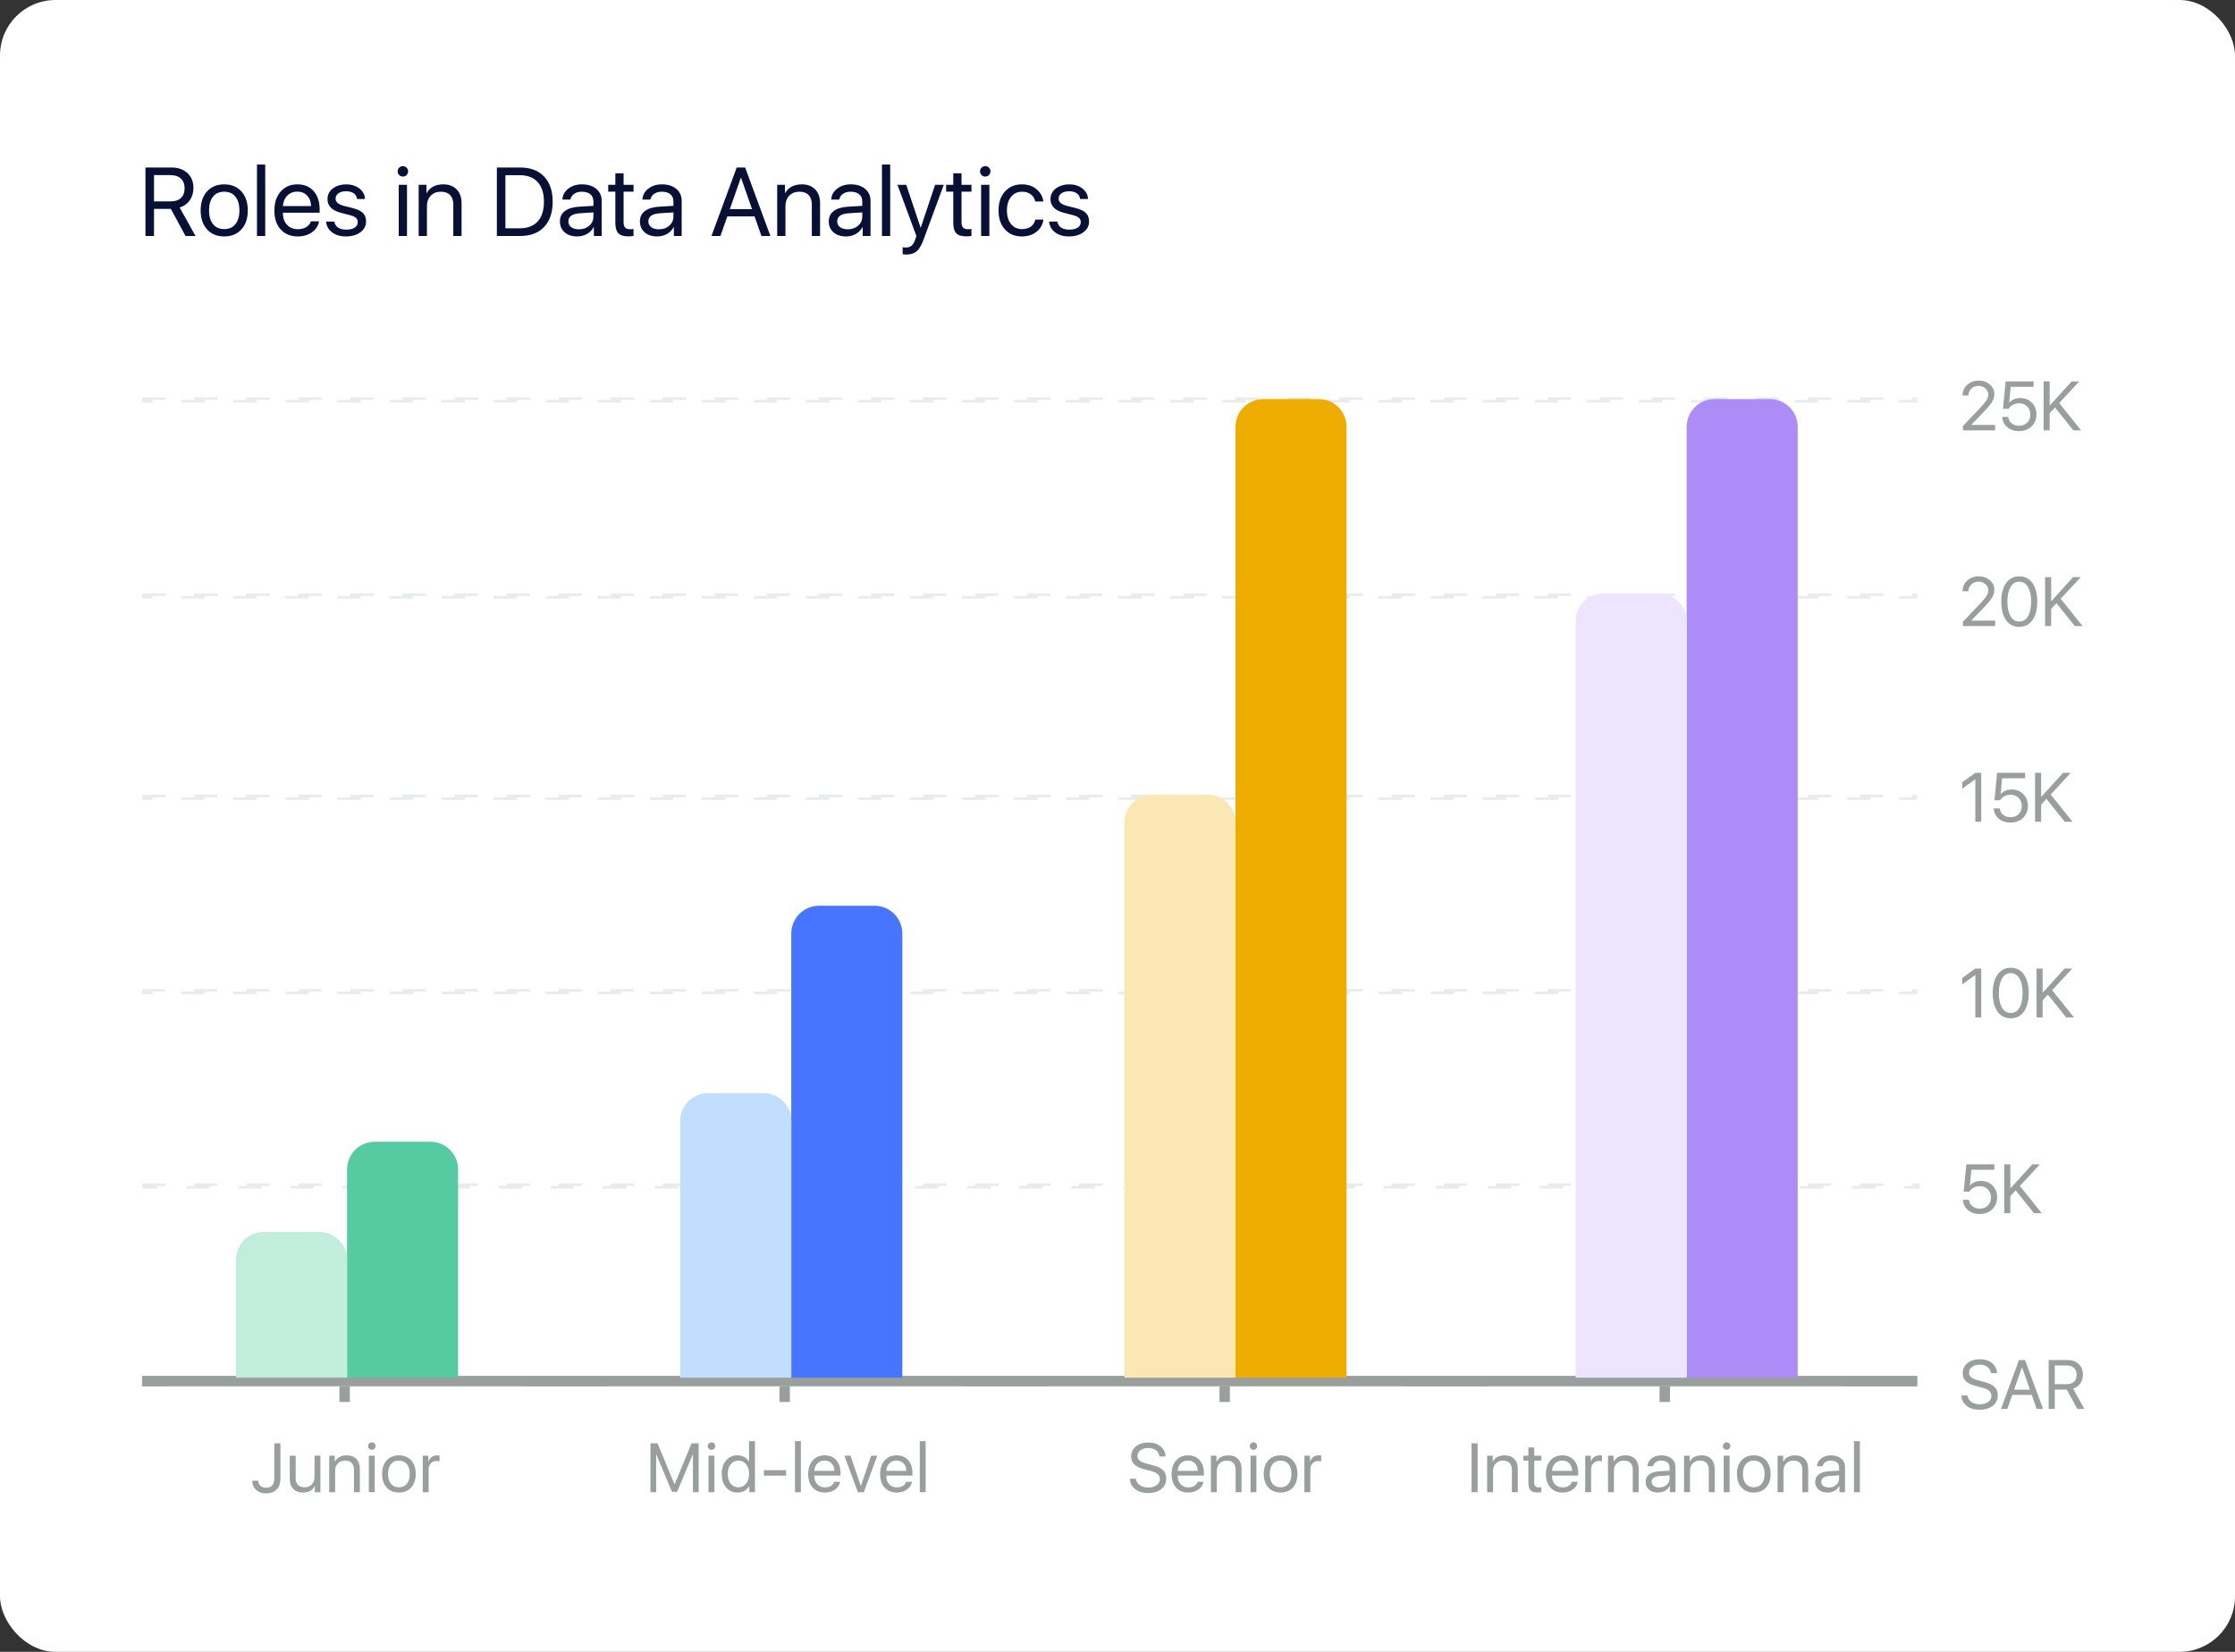 <?xml version="1.0" encoding="UTF-8"?> <svg xmlns="http://www.w3.org/2000/svg" width="322" height="238" viewBox="0 0 322 238" fill="none"><rect x="0" y="0" width="322" height="238" fill="#333333" stroke="none"/><rect width="322" height="238" rx="8" fill="white"></rect><path d="M22.188 25.23V29.01H24.614C25.248 29.01 25.735 28.846 26.077 28.518C26.424 28.189 26.597 27.722 26.597 27.116C26.597 26.524 26.417 26.061 26.057 25.729C25.697 25.396 25.198 25.23 24.56 25.23H22.188ZM22.188 30.097V34H20.957V24.136H24.724C25.676 24.136 26.437 24.405 27.007 24.942C27.581 25.476 27.868 26.186 27.868 27.075C27.868 27.763 27.693 28.358 27.342 28.859C26.991 29.361 26.506 29.709 25.886 29.905L28.169 34H26.727L24.614 30.097H22.188ZM34.779 33.05C34.164 33.729 33.339 34.068 32.305 34.068C31.27 34.068 30.445 33.729 29.83 33.05C29.215 32.371 28.907 31.459 28.907 30.315C28.907 29.172 29.215 28.26 29.83 27.581C30.445 26.902 31.27 26.562 32.305 26.562C33.339 26.562 34.164 26.902 34.779 27.581C35.395 28.26 35.702 29.172 35.702 30.315C35.702 31.459 35.395 32.371 34.779 33.05ZM32.305 33.009C32.993 33.009 33.528 32.772 33.911 32.298C34.298 31.819 34.492 31.159 34.492 30.315C34.492 29.468 34.298 28.807 33.911 28.333C33.528 27.859 32.993 27.622 32.305 27.622C31.616 27.622 31.079 27.861 30.691 28.34C30.309 28.814 30.117 29.472 30.117 30.315C30.117 31.159 30.311 31.819 30.698 32.298C31.086 32.772 31.621 33.009 32.305 33.009ZM37.022 34V23.705H38.211V34H37.022ZM42.832 27.608C42.253 27.608 41.773 27.8 41.39 28.183C41.011 28.565 40.802 29.069 40.761 29.693H44.815C44.801 29.069 44.612 28.565 44.247 28.183C43.887 27.8 43.415 27.608 42.832 27.608ZM44.787 31.895H45.963C45.863 32.528 45.525 33.05 44.951 33.46C44.377 33.866 43.696 34.068 42.907 34.068C41.873 34.068 41.05 33.733 40.44 33.063C39.833 32.394 39.53 31.487 39.53 30.343C39.53 29.199 39.833 28.283 40.44 27.595C41.046 26.907 41.85 26.562 42.852 26.562C43.837 26.562 44.616 26.888 45.19 27.54C45.765 28.187 46.052 29.067 46.052 30.179V30.644H40.761V30.712C40.761 31.414 40.959 31.974 41.355 32.394C41.752 32.813 42.278 33.023 42.935 33.023C43.395 33.023 43.791 32.922 44.124 32.722C44.461 32.517 44.682 32.241 44.787 31.895ZM47.18 28.689C47.18 28.069 47.433 27.561 47.938 27.164C48.449 26.768 49.105 26.569 49.907 26.569C50.655 26.569 51.281 26.77 51.787 27.171C52.297 27.567 52.564 28.069 52.587 28.675H51.445C51.409 28.328 51.249 28.055 50.967 27.855C50.684 27.654 50.317 27.554 49.866 27.554C49.41 27.554 49.044 27.652 48.766 27.848C48.488 28.044 48.349 28.303 48.349 28.627C48.349 29.119 48.763 29.468 49.593 29.673L50.714 29.953C51.457 30.14 51.978 30.381 52.279 30.678C52.585 30.969 52.737 31.384 52.737 31.922C52.737 32.551 52.464 33.066 51.917 33.467C51.375 33.868 50.677 34.068 49.825 34.068C49.032 34.068 48.374 33.872 47.85 33.48C47.325 33.084 47.034 32.567 46.975 31.929H48.171C48.23 32.302 48.408 32.59 48.704 32.79C49.005 32.986 49.406 33.084 49.907 33.084C50.408 33.084 50.805 32.988 51.097 32.797C51.393 32.601 51.541 32.337 51.541 32.004C51.541 31.744 51.454 31.539 51.281 31.389C51.108 31.234 50.812 31.102 50.393 30.992L49.101 30.657C47.82 30.325 47.18 29.668 47.18 28.689ZM57.447 34V26.631H58.637V34H57.447ZM58.042 25.441C57.837 25.441 57.659 25.369 57.509 25.223C57.363 25.072 57.29 24.895 57.29 24.689C57.29 24.48 57.363 24.302 57.509 24.156C57.659 24.01 57.837 23.938 58.042 23.938C58.252 23.938 58.429 24.01 58.575 24.156C58.721 24.302 58.794 24.48 58.794 24.689C58.794 24.895 58.721 25.072 58.575 25.223C58.429 25.369 58.252 25.441 58.042 25.441ZM60.318 34V26.631H61.44V27.827H61.467C61.936 26.984 62.738 26.562 63.873 26.562C64.684 26.562 65.325 26.806 65.794 27.294C66.263 27.777 66.498 28.438 66.498 29.276V34H65.309V29.481C65.309 28.88 65.154 28.42 64.844 28.101C64.538 27.782 64.096 27.622 63.518 27.622C62.911 27.622 62.424 27.814 62.055 28.196C61.69 28.579 61.508 29.087 61.508 29.721V34H60.318ZM71.584 24.136H74.968C76.431 24.136 77.572 24.571 78.393 25.441C79.213 26.307 79.623 27.515 79.623 29.064C79.623 30.619 79.213 31.831 78.393 32.701C77.577 33.567 76.435 34 74.968 34H71.584V24.136ZM72.814 25.243V32.893H74.886C76.002 32.893 76.861 32.565 77.463 31.908C78.064 31.247 78.365 30.304 78.365 29.078C78.365 27.843 78.064 26.895 77.463 26.234C76.866 25.574 76.007 25.243 74.886 25.243H72.814ZM83.41 33.036C84.012 33.036 84.508 32.863 84.9 32.517C85.297 32.166 85.495 31.726 85.495 31.197V30.602L83.567 30.726C82.446 30.794 81.886 31.188 81.886 31.908C81.886 32.25 82.022 32.523 82.296 32.728C82.574 32.934 82.945 33.036 83.41 33.036ZM83.157 34.068C82.41 34.068 81.808 33.87 81.353 33.474C80.897 33.077 80.669 32.553 80.669 31.901C80.669 31.268 80.906 30.771 81.38 30.411C81.854 30.047 82.537 29.837 83.431 29.782L85.495 29.659V29.044C85.495 28.588 85.349 28.237 85.058 27.991C84.766 27.745 84.349 27.622 83.807 27.622C83.378 27.622 83.016 27.725 82.72 27.93C82.428 28.135 82.246 28.41 82.173 28.757H81.031C81.049 28.137 81.325 27.617 81.858 27.198C82.392 26.774 83.046 26.562 83.82 26.562C84.691 26.562 85.386 26.779 85.905 27.212C86.425 27.64 86.685 28.217 86.685 28.941V34H85.557V32.722H85.529C85.32 33.132 85.001 33.46 84.572 33.706C84.144 33.948 83.672 34.068 83.157 34.068ZM88.653 24.97H89.843V26.631H91.278V27.615H89.843V32.038C89.843 32.375 89.916 32.624 90.061 32.783C90.212 32.943 90.444 33.023 90.759 33.023C90.964 33.023 91.135 33.011 91.272 32.988V33.993C91.098 34.034 90.843 34.055 90.506 34.055C89.841 34.055 89.364 33.904 89.077 33.603C88.795 33.298 88.653 32.792 88.653 32.086V27.615H87.628V26.631H88.653V24.97ZM94.936 33.036C95.537 33.036 96.034 32.863 96.426 32.517C96.822 32.166 97.02 31.726 97.02 31.197V30.602L95.093 30.726C93.972 30.794 93.411 31.188 93.411 31.908C93.411 32.25 93.548 32.523 93.821 32.728C94.099 32.934 94.471 33.036 94.936 33.036ZM94.683 34.068C93.935 34.068 93.334 33.87 92.878 33.474C92.422 33.077 92.194 32.553 92.194 31.901C92.194 31.268 92.431 30.771 92.905 30.411C93.379 30.047 94.063 29.837 94.956 29.782L97.02 29.659V29.044C97.02 28.588 96.875 28.237 96.583 27.991C96.291 27.745 95.874 27.622 95.332 27.622C94.904 27.622 94.541 27.725 94.245 27.93C93.954 28.135 93.771 28.41 93.698 28.757H92.557C92.575 28.137 92.851 27.617 93.384 27.198C93.917 26.774 94.571 26.562 95.346 26.562C96.216 26.562 96.911 26.779 97.431 27.212C97.95 27.64 98.21 28.217 98.21 28.941V34H97.082V32.722H97.055C96.845 33.132 96.526 33.46 96.098 33.706C95.669 33.948 95.198 34.068 94.683 34.068ZM109.701 34L108.71 31.177H104.786L103.795 34H102.503L106.14 24.136H107.356L110.993 34H109.701ZM106.728 25.633L105.148 30.131H108.348L106.769 25.633H106.728ZM111.971 34V26.631H113.092V27.827H113.119C113.589 26.984 114.391 26.562 115.525 26.562C116.337 26.562 116.977 26.806 117.446 27.294C117.916 27.777 118.15 28.438 118.15 29.276V34H116.961V29.481C116.961 28.88 116.806 28.42 116.496 28.101C116.191 27.782 115.749 27.622 115.17 27.622C114.564 27.622 114.076 27.814 113.707 28.196C113.342 28.579 113.16 29.087 113.16 29.721V34H111.971ZM122.143 33.036C122.744 33.036 123.241 32.863 123.633 32.517C124.029 32.166 124.228 31.726 124.228 31.197V30.602L122.3 30.726C121.179 30.794 120.618 31.188 120.618 31.908C120.618 32.25 120.755 32.523 121.028 32.728C121.306 32.934 121.678 33.036 122.143 33.036ZM121.89 34.068C121.142 34.068 120.541 33.87 120.085 33.474C119.629 33.077 119.401 32.553 119.401 31.901C119.401 31.268 119.638 30.771 120.112 30.411C120.586 30.047 121.27 29.837 122.163 29.782L124.228 29.659V29.044C124.228 28.588 124.082 28.237 123.79 27.991C123.498 27.745 123.081 27.622 122.539 27.622C122.111 27.622 121.748 27.725 121.452 27.93C121.16 28.135 120.978 28.41 120.905 28.757H119.764C119.782 28.137 120.058 27.617 120.591 27.198C121.124 26.774 121.778 26.562 122.553 26.562C123.423 26.562 124.118 26.779 124.638 27.212C125.157 27.64 125.417 28.217 125.417 28.941V34H124.289V32.722H124.262C124.052 33.132 123.733 33.46 123.305 33.706C122.876 33.948 122.405 34.068 121.89 34.068ZM127.064 34V23.705H128.254V34H127.064ZM130.564 36.673C130.387 36.673 130.214 36.657 130.045 36.625V35.62C130.182 35.648 130.343 35.661 130.53 35.661C130.872 35.661 131.146 35.568 131.351 35.381C131.556 35.199 131.733 34.886 131.884 34.444L132.027 34.007L129.3 26.631H130.564L132.629 32.79H132.656L134.721 26.631H135.972L133.087 34.451C132.772 35.303 132.435 35.887 132.075 36.201C131.72 36.516 131.216 36.673 130.564 36.673ZM137.339 24.97H138.528V26.631H139.964V27.615H138.528V32.038C138.528 32.375 138.601 32.624 138.747 32.783C138.897 32.943 139.13 33.023 139.444 33.023C139.649 33.023 139.82 33.011 139.957 32.988V33.993C139.784 34.034 139.529 34.055 139.191 34.055C138.526 34.055 138.05 33.904 137.763 33.603C137.48 33.298 137.339 32.792 137.339 32.086V27.615H136.313V26.631H137.339V24.97ZM141.352 34V26.631H142.541V34H141.352ZM141.946 25.441C141.741 25.441 141.563 25.369 141.413 25.223C141.267 25.072 141.194 24.895 141.194 24.689C141.194 24.48 141.267 24.302 141.413 24.156C141.563 24.01 141.741 23.938 141.946 23.938C142.156 23.938 142.334 24.01 142.479 24.156C142.625 24.302 142.698 24.48 142.698 24.689C142.698 24.895 142.625 25.072 142.479 25.223C142.334 25.369 142.156 25.441 141.946 25.441ZM150.313 29.03H149.145C149.067 28.616 148.862 28.278 148.529 28.019C148.197 27.754 147.764 27.622 147.23 27.622C146.583 27.622 146.062 27.868 145.665 28.36C145.269 28.852 145.07 29.504 145.07 30.315C145.07 31.145 145.269 31.801 145.665 32.284C146.066 32.767 146.592 33.009 147.244 33.009C147.759 33.009 148.181 32.893 148.509 32.66C148.841 32.423 149.058 32.084 149.158 31.642H150.327C150.227 32.366 149.894 32.952 149.329 33.398C148.769 33.845 148.071 34.068 147.237 34.068C146.216 34.068 145.398 33.731 144.783 33.057C144.168 32.378 143.86 31.464 143.86 30.315C143.86 29.185 144.168 28.278 144.783 27.595C145.398 26.907 146.212 26.562 147.224 26.562C148.094 26.562 148.807 26.804 149.363 27.287C149.919 27.766 150.236 28.347 150.313 29.03ZM151.346 28.689C151.346 28.069 151.599 27.561 152.104 27.164C152.615 26.768 153.271 26.569 154.073 26.569C154.821 26.569 155.447 26.77 155.953 27.171C156.464 27.567 156.73 28.069 156.753 28.675H155.611C155.575 28.328 155.415 28.055 155.133 27.855C154.85 27.654 154.483 27.554 154.032 27.554C153.576 27.554 153.21 27.652 152.932 27.848C152.654 28.044 152.515 28.303 152.515 28.627C152.515 29.119 152.929 29.468 153.759 29.673L154.88 29.953C155.623 30.14 156.145 30.381 156.445 30.678C156.751 30.969 156.903 31.384 156.903 31.922C156.903 32.551 156.63 33.066 156.083 33.467C155.541 33.868 154.843 34.068 153.991 34.068C153.198 34.068 152.54 33.872 152.016 33.48C151.492 33.084 151.2 32.567 151.141 31.929H152.337C152.396 32.302 152.574 32.59 152.87 32.79C153.171 32.986 153.572 33.084 154.073 33.084C154.575 33.084 154.971 32.988 155.263 32.797C155.559 32.601 155.707 32.337 155.707 32.004C155.707 31.744 155.62 31.539 155.447 31.389C155.274 31.234 154.978 31.102 154.559 30.992L153.267 30.657C151.986 30.325 151.346 29.668 151.346 28.689Z" fill="#091036"></path><g clip-path="url(#clip0_236_727)"><rect x="20.661" y="57.438" width="255.375" height="0.375" stroke="#E7EDEB" stroke-width="0.375" stroke-linecap="square" stroke-linejoin="round" stroke-dasharray="3 4.5"></rect><rect x="20.661" y="142.688" width="255.375" height="0.375" stroke="#E7EDEB" stroke-width="0.375" stroke-linecap="square" stroke-linejoin="round" stroke-dasharray="3 4.5"></rect><rect x="20.661" y="114.688" width="255.375" height="0.375" stroke="#E7EDEB" stroke-width="0.375" stroke-linecap="square" stroke-linejoin="round" stroke-dasharray="3 4.5"></rect><rect x="20.661" y="85.688" width="255.375" height="0.375" stroke="#E7EDEB" stroke-width="0.375" stroke-linecap="square" stroke-linejoin="round" stroke-dasharray="3 4.5"></rect><rect x="20.473" y="198.25" width="255.75" height="1.5" fill="#999F9D"></rect><rect x="20.848" y="198.625" width="255" height="0.75" stroke="#999F9D" stroke-opacity="0.6" stroke-width="0.75"></rect><rect x="20.661" y="170.688" width="255.742" height="0.375" stroke="#E7EDEB" stroke-width="0.375" stroke-linecap="square" stroke-linejoin="round" stroke-dasharray="3 4.5"></rect><path d="M282.75 56.985C282.75 56.37 282.972 55.859 283.415 55.452C283.857 55.042 284.411 54.837 285.075 54.837C285.703 54.837 286.235 55.024 286.671 55.398C287.108 55.773 287.326 56.23 287.326 56.77C287.326 57.161 287.218 57.537 287.003 57.898C286.789 58.26 286.385 58.746 285.792 59.358L284.01 61.199V61.219H287.443V62H282.794V61.395L285.275 58.782C285.747 58.284 286.059 57.907 286.212 57.649C286.369 57.392 286.447 57.117 286.447 56.824C286.447 56.486 286.31 56.198 286.037 55.96C285.766 55.722 285.438 55.603 285.05 55.603C284.637 55.603 284.292 55.735 284.015 55.999C283.738 56.263 283.6 56.592 283.6 56.985V56.99H282.75V56.985ZM290.88 62.117C290.207 62.117 289.643 61.927 289.191 61.546C288.742 61.165 288.499 60.675 288.463 60.076H289.328C289.367 60.45 289.531 60.757 289.821 60.994C290.111 61.228 290.467 61.346 290.89 61.346C291.369 61.346 291.758 61.196 292.057 60.897C292.36 60.597 292.511 60.21 292.511 59.734C292.511 59.259 292.36 58.87 292.057 58.567C291.758 58.261 291.374 58.108 290.905 58.108C290.576 58.108 290.278 58.178 290.011 58.318C289.744 58.458 289.539 58.652 289.396 58.899H288.571L288.957 54.954H292.99V55.735H289.679L289.464 58.03H289.484C289.643 57.819 289.861 57.653 290.138 57.532C290.418 57.412 290.726 57.352 291.061 57.352C291.738 57.352 292.295 57.575 292.731 58.02C293.17 58.463 293.39 59.026 293.39 59.71C293.39 60.416 293.156 60.994 292.687 61.443C292.218 61.893 291.616 62.117 290.88 62.117ZM295.299 62H294.42V54.954H295.299V58.392H295.348L298.458 54.954H299.567L296.671 58.074L299.826 62H298.703L296.061 58.699L295.299 59.539V62Z" fill="#999F9D"></path><path d="M282.75 85.186C282.75 84.57 282.972 84.059 283.415 83.652C283.857 83.242 284.411 83.037 285.075 83.037C285.703 83.037 286.235 83.224 286.671 83.599C287.108 83.973 287.326 84.43 287.326 84.971C287.326 85.361 287.218 85.737 287.003 86.099C286.789 86.46 286.385 86.947 285.792 87.559L284.01 89.399V89.419H287.443V90.2H282.794V89.595L285.275 86.982C285.747 86.484 286.059 86.107 286.212 85.85C286.369 85.592 286.447 85.317 286.447 85.024C286.447 84.686 286.31 84.398 286.037 84.16C285.766 83.922 285.438 83.804 285.05 83.804C284.637 83.804 284.292 83.936 284.015 84.199C283.738 84.463 283.6 84.792 283.6 85.186V85.19H282.75V85.186ZM290.924 90.317C290.107 90.317 289.469 89.992 289.01 89.341C288.555 88.686 288.327 87.798 288.327 86.675C288.327 85.561 288.556 84.678 289.015 84.023C289.477 83.366 290.114 83.037 290.924 83.037C291.735 83.037 292.368 83.364 292.824 84.019C293.283 84.67 293.512 85.553 293.512 86.67C293.512 87.793 293.284 88.682 292.829 89.336C292.373 89.99 291.738 90.317 290.924 90.317ZM289.66 88.779C289.959 89.294 290.381 89.551 290.924 89.551C291.468 89.551 291.888 89.295 292.184 88.784C292.48 88.27 292.628 87.567 292.628 86.675C292.628 85.796 292.479 85.099 292.179 84.585C291.88 84.067 291.461 83.809 290.924 83.809C290.387 83.809 289.967 84.067 289.665 84.585C289.362 85.103 289.21 85.797 289.21 86.67C289.21 87.562 289.36 88.265 289.66 88.779ZM295.514 90.2H294.635V83.154H295.514V86.592H295.563L298.673 83.154H299.782L296.886 86.274L300.041 90.2H298.917L296.276 86.899L295.514 87.739V90.2Z" fill="#999F9D"></path><path d="M284.591 118.4V112.287H284.572L282.707 113.63V112.702L284.582 111.354H285.441V118.4H284.591ZM289.65 118.518C288.976 118.518 288.413 118.327 287.96 117.946C287.511 117.565 287.269 117.076 287.233 116.477H288.097C288.136 116.851 288.301 117.157 288.59 117.395C288.88 117.629 289.236 117.746 289.66 117.746C290.138 117.746 290.527 117.596 290.827 117.297C291.129 116.997 291.281 116.61 291.281 116.135C291.281 115.66 291.129 115.271 290.827 114.968C290.527 114.662 290.143 114.509 289.674 114.509C289.346 114.509 289.048 114.579 288.781 114.719C288.514 114.859 288.309 115.052 288.166 115.3H287.34L287.726 111.354H291.759V112.136H288.449L288.234 114.431H288.253C288.413 114.219 288.631 114.053 288.908 113.933C289.188 113.812 289.495 113.752 289.831 113.752C290.508 113.752 291.064 113.975 291.5 114.421C291.94 114.864 292.16 115.427 292.16 116.11C292.16 116.817 291.925 117.395 291.457 117.844C290.988 118.293 290.386 118.518 289.65 118.518ZM294.069 118.4H293.19V111.354H294.069V114.792H294.118L297.228 111.354H298.336L295.441 114.475L298.595 118.4H297.472L294.831 115.1L294.069 115.939V118.4Z" fill="#999F9D"></path><path d="M284.591 146.6V140.486H284.572L282.707 141.829V140.901L284.582 139.554H285.441V146.6H284.591ZM289.694 146.717C288.877 146.717 288.239 146.391 287.78 145.74C287.324 145.086 287.096 144.197 287.096 143.074C287.096 141.961 287.326 141.077 287.785 140.423C288.247 139.765 288.883 139.437 289.694 139.437C290.504 139.437 291.138 139.764 291.593 140.418C292.052 141.069 292.282 141.953 292.282 143.069C292.282 144.192 292.054 145.081 291.598 145.735C291.142 146.39 290.508 146.717 289.694 146.717ZM288.429 145.179C288.729 145.693 289.15 145.95 289.694 145.95C290.237 145.95 290.657 145.695 290.954 145.184C291.25 144.669 291.398 143.966 291.398 143.074C291.398 142.195 291.248 141.499 290.949 140.984C290.649 140.467 290.231 140.208 289.694 140.208C289.157 140.208 288.737 140.467 288.434 140.984C288.131 141.502 287.98 142.197 287.98 143.069C287.98 143.961 288.13 144.664 288.429 145.179ZM294.284 146.6H293.405V139.554H294.284V142.991H294.333L297.443 139.554H298.551L295.656 142.674L298.81 146.6H297.687L295.045 143.299L294.284 144.139V146.6Z" fill="#999F9D"></path><path d="M285.216 174.917C284.542 174.917 283.979 174.727 283.527 174.346C283.078 173.965 282.835 173.475 282.799 172.876H283.664C283.703 173.25 283.867 173.556 284.157 173.794C284.446 174.028 284.803 174.146 285.226 174.146C285.705 174.146 286.094 173.996 286.393 173.696C286.696 173.397 286.847 173.009 286.847 172.534C286.847 172.059 286.696 171.67 286.393 171.367C286.094 171.061 285.709 170.908 285.241 170.908C284.912 170.908 284.614 170.978 284.347 171.118C284.08 171.258 283.875 171.452 283.732 171.699H282.907L283.292 167.754H287.326V168.535H284.015L283.8 170.83H283.82C283.979 170.618 284.197 170.452 284.474 170.332C284.754 170.212 285.062 170.151 285.397 170.151C286.074 170.151 286.631 170.374 287.067 170.82C287.506 171.263 287.726 171.826 287.726 172.51C287.726 173.216 287.492 173.794 287.023 174.243C286.554 174.692 285.952 174.917 285.216 174.917ZM289.635 174.8H288.756V167.754H289.635V171.191H289.684L292.794 167.754H293.903L291.007 170.874L294.162 174.8H293.039L290.397 171.499L289.635 172.339V174.8Z" fill="#999F9D"></path><path d="M282.57 201.062H283.454C283.496 201.442 283.681 201.748 284.01 201.979C284.342 202.211 284.761 202.326 285.265 202.326C285.74 202.326 286.133 202.214 286.442 201.989C286.754 201.761 286.911 201.475 286.911 201.13C286.911 200.834 286.802 200.59 286.583 200.397C286.369 200.205 286.024 200.048 285.548 199.924L284.645 199.689C283.994 199.523 283.519 199.292 283.219 198.996C282.92 198.697 282.77 198.308 282.77 197.829C282.77 197.243 283.001 196.765 283.463 196.394C283.929 196.022 284.528 195.837 285.26 195.837C285.96 195.837 286.54 196.026 286.999 196.403C287.458 196.778 287.697 197.259 287.716 197.849H286.837C286.798 197.471 286.636 197.173 286.349 196.955C286.063 196.737 285.69 196.628 285.231 196.628C284.775 196.628 284.403 196.735 284.113 196.95C283.826 197.165 283.683 197.445 283.683 197.79C283.683 198.057 283.787 198.277 283.996 198.449C284.207 198.618 284.552 198.765 285.031 198.889L285.768 199.084C286.497 199.266 287.021 199.509 287.34 199.812C287.659 200.114 287.819 200.518 287.819 201.022C287.819 201.667 287.581 202.178 287.106 202.556C286.634 202.93 285.993 203.117 285.182 203.117C284.433 203.117 283.821 202.93 283.346 202.556C282.871 202.181 282.612 201.683 282.57 201.062ZM293.424 203L292.716 200.983H289.914L289.206 203H288.283L290.88 195.954H291.75L294.347 203H293.424ZM291.3 197.023L290.172 200.236H292.458L291.33 197.023H291.3ZM296.032 196.735V199.436H297.765C298.218 199.436 298.566 199.318 298.81 199.084C299.057 198.85 299.181 198.516 299.181 198.083C299.181 197.66 299.053 197.329 298.795 197.092C298.538 196.854 298.182 196.735 297.726 196.735H296.032ZM296.032 200.212V203H295.153V195.954H297.843C298.524 195.954 299.067 196.146 299.474 196.53C299.884 196.911 300.089 197.419 300.089 198.054C300.089 198.545 299.964 198.97 299.713 199.328C299.463 199.686 299.116 199.935 298.673 200.075L300.304 203H299.274L297.765 200.212H296.032Z" fill="#999F9D"></path><g clip-path="url(#clip1_236_727)"><rect width="51.397" height="2.25" transform="translate(23.956 199.75)" fill="white"></rect><rect x="48.904" y="199.75" width="1.5" height="2.25" fill="#999F9D"></rect></g><g clip-path="url(#clip2_236_727)"><rect width="51.397" height="2.25" transform="translate(87.353 199.75)" fill="white"></rect><rect x="112.301" y="199.75" width="1.5" height="2.25" fill="#999F9D"></rect></g><g clip-path="url(#clip3_236_727)"><rect width="51.397" height="2.25" transform="translate(150.749 199.75)" fill="white"></rect><rect x="175.697" y="199.75" width="1.5" height="2.25" fill="#999F9D"></rect></g><g clip-path="url(#clip4_236_727)"><rect width="51.397" height="2.25" transform="translate(214.146 199.75)" fill="white"></rect><rect x="239.094" y="199.75" width="1.5" height="2.25" fill="#999F9D"></rect></g><path d="M36.337 213.345H37.211C37.221 213.644 37.329 213.888 37.534 214.077C37.742 214.263 38.006 214.355 38.325 214.355C38.712 214.355 39.008 214.243 39.213 214.019C39.419 213.791 39.521 213.462 39.521 213.032V207.954H40.4V213.037C40.4 213.704 40.218 214.227 39.853 214.604C39.488 214.979 38.981 215.166 38.33 215.166C37.744 215.166 37.265 214.997 36.894 214.658C36.523 214.316 36.337 213.879 36.337 213.345ZM46.162 209.736V215H45.361V214.131H45.342C45.01 214.743 44.435 215.049 43.618 215.049C43.042 215.049 42.586 214.876 42.251 214.531C41.915 214.183 41.748 213.709 41.748 213.11V209.736H42.597V212.964C42.597 213.394 42.706 213.722 42.925 213.95C43.146 214.178 43.463 214.292 43.877 214.292C44.31 214.292 44.656 214.155 44.917 213.882C45.18 213.608 45.312 213.245 45.312 212.793V209.736H46.162ZM47.431 215V209.736H48.232V210.591H48.252C48.587 209.989 49.16 209.688 49.971 209.688C50.55 209.688 51.007 209.862 51.343 210.21C51.678 210.555 51.846 211.027 51.846 211.626V215H50.996V211.772C50.996 211.343 50.885 211.014 50.664 210.786C50.446 210.558 50.13 210.444 49.717 210.444C49.284 210.444 48.935 210.581 48.672 210.854C48.411 211.128 48.281 211.491 48.281 211.943V215H47.431ZM53.14 215V209.736H53.989V215H53.14ZM53.565 208.887C53.418 208.887 53.291 208.835 53.184 208.73C53.08 208.623 53.027 208.496 53.027 208.35C53.027 208.2 53.08 208.073 53.184 207.969C53.291 207.865 53.418 207.812 53.565 207.812C53.714 207.812 53.841 207.865 53.945 207.969C54.05 208.073 54.102 208.2 54.102 208.35C54.102 208.496 54.05 208.623 53.945 208.73C53.841 208.835 53.714 208.887 53.565 208.887ZM59.239 214.321C58.799 214.806 58.21 215.049 57.471 215.049C56.732 215.049 56.143 214.806 55.703 214.321C55.264 213.836 55.044 213.185 55.044 212.368C55.044 211.551 55.264 210.9 55.703 210.415C56.143 209.93 56.732 209.688 57.471 209.688C58.21 209.688 58.799 209.93 59.239 210.415C59.678 210.9 59.898 211.551 59.898 212.368C59.898 213.185 59.678 213.836 59.239 214.321ZM57.471 214.292C57.962 214.292 58.345 214.123 58.618 213.784C58.895 213.442 59.033 212.97 59.033 212.368C59.033 211.763 58.895 211.291 58.618 210.952C58.345 210.614 57.962 210.444 57.471 210.444C56.98 210.444 56.595 210.615 56.319 210.957C56.045 211.296 55.908 211.766 55.908 212.368C55.908 212.97 56.047 213.442 56.324 213.784C56.6 214.123 56.983 214.292 57.471 214.292ZM60.904 215V209.736H61.705V210.591H61.724C61.802 210.314 61.957 210.094 62.188 209.932C62.419 209.769 62.689 209.688 62.998 209.688C63.132 209.688 63.241 209.699 63.326 209.722V210.562C63.234 210.522 63.088 210.503 62.886 210.503C62.544 210.503 62.269 210.617 62.061 210.845C61.856 211.073 61.753 211.372 61.753 211.743V215H60.904Z" fill="#999F9D"></path><path d="M100.656 207.954V215H99.835V209.57H99.801L97.555 214.951H96.813L94.567 209.57H94.533V215H93.712V207.954H94.733L97.165 213.833H97.204L99.635 207.954H100.656ZM102.077 215V209.736H102.926V215H102.077ZM102.502 208.887C102.355 208.887 102.228 208.835 102.121 208.73C102.017 208.623 101.965 208.496 101.965 208.35C101.965 208.2 102.017 208.073 102.121 207.969C102.228 207.865 102.355 207.812 102.502 207.812C102.651 207.812 102.778 207.865 102.883 207.969C102.987 208.073 103.039 208.2 103.039 208.35C103.039 208.496 102.987 208.623 102.883 208.73C102.778 208.835 102.651 208.887 102.502 208.887ZM106.237 215.049C105.573 215.049 105.031 214.803 104.611 214.312C104.191 213.817 103.981 213.169 103.981 212.368C103.981 211.571 104.19 210.924 104.606 210.43C105.023 209.935 105.56 209.688 106.218 209.688C106.592 209.688 106.924 209.766 107.214 209.922C107.507 210.078 107.735 210.301 107.897 210.591H107.917V207.646H108.767V215H107.956V214.111H107.941C107.769 214.414 107.536 214.647 107.243 214.81C106.953 214.969 106.618 215.049 106.237 215.049ZM106.389 210.444C105.926 210.444 105.554 210.62 105.27 210.972C104.99 211.323 104.85 211.789 104.85 212.368C104.85 212.951 104.99 213.418 105.27 213.77C105.554 214.118 105.926 214.292 106.389 214.292C106.844 214.292 107.214 214.115 107.497 213.76C107.78 213.405 107.922 212.941 107.922 212.368C107.922 211.795 107.78 211.331 107.497 210.977C107.214 210.622 106.844 210.444 106.389 210.444ZM113.254 212.617H110.051V211.826H113.254V212.617ZM114.533 215V207.646H115.383V215H114.533ZM118.796 210.435C118.383 210.435 118.04 210.571 117.766 210.845C117.496 211.118 117.346 211.478 117.317 211.924H120.212C120.203 211.478 120.068 211.118 119.807 210.845C119.55 210.571 119.213 210.435 118.796 210.435ZM120.193 213.496H121.033C120.961 213.949 120.72 214.321 120.31 214.614C119.9 214.904 119.413 215.049 118.85 215.049C118.111 215.049 117.524 214.81 117.087 214.331C116.654 213.853 116.438 213.205 116.438 212.388C116.438 211.571 116.654 210.916 117.087 210.425C117.52 209.933 118.095 209.688 118.811 209.688C119.514 209.688 120.071 209.92 120.481 210.386C120.891 210.848 121.096 211.476 121.096 212.271V212.603H117.317V212.651C117.317 213.153 117.458 213.553 117.742 213.853C118.025 214.152 118.401 214.302 118.87 214.302C119.198 214.302 119.482 214.23 119.719 214.087C119.96 213.94 120.118 213.743 120.193 213.496ZM126.394 209.736L124.451 215H123.592L121.648 209.736H122.537L124.011 214.082H124.031L125.51 209.736H126.394ZM129.158 210.435C128.745 210.435 128.401 210.571 128.128 210.845C127.858 211.118 127.708 211.478 127.679 211.924H130.574C130.564 211.478 130.429 211.118 130.169 210.845C129.912 210.571 129.575 210.435 129.158 210.435ZM130.555 213.496H131.394C131.323 213.949 131.082 214.321 130.672 214.614C130.262 214.904 129.775 215.049 129.212 215.049C128.473 215.049 127.885 214.81 127.449 214.331C127.016 213.853 126.8 213.205 126.8 212.388C126.8 211.571 127.016 210.916 127.449 210.425C127.882 209.933 128.457 209.688 129.173 209.688C129.876 209.688 130.433 209.92 130.843 210.386C131.253 210.848 131.458 211.476 131.458 212.271V212.603H127.679V212.651C127.679 213.153 127.82 213.553 128.103 213.853C128.387 214.152 128.763 214.302 129.231 214.302C129.56 214.302 129.843 214.23 130.081 214.087C130.322 213.94 130.48 213.743 130.555 213.496ZM132.513 215V207.646H133.362V215H132.513Z" fill="#999F9D"></path><path d="M162.772 213.062H163.656C163.699 213.442 163.884 213.748 164.213 213.979C164.545 214.211 164.963 214.326 165.468 214.326C165.943 214.326 166.335 214.214 166.645 213.989C166.957 213.761 167.113 213.475 167.113 213.13C167.113 212.834 167.004 212.59 166.786 212.397C166.571 212.205 166.226 212.048 165.751 211.924L164.848 211.689C164.197 211.523 163.721 211.292 163.422 210.996C163.122 210.697 162.973 210.308 162.973 209.829C162.973 209.243 163.204 208.765 163.666 208.394C164.132 208.022 164.73 207.837 165.463 207.837C166.163 207.837 166.742 208.026 167.201 208.403C167.66 208.778 167.899 209.259 167.919 209.849H167.04C167.001 209.471 166.838 209.173 166.552 208.955C166.265 208.737 165.893 208.628 165.434 208.628C164.978 208.628 164.605 208.735 164.315 208.95C164.029 209.165 163.886 209.445 163.886 209.79C163.886 210.057 163.99 210.277 164.198 210.449C164.41 210.618 164.755 210.765 165.233 210.889L165.971 211.084C166.7 211.266 167.224 211.509 167.543 211.812C167.862 212.114 168.021 212.518 168.021 213.022C168.021 213.667 167.784 214.178 167.309 214.556C166.837 214.93 166.195 215.117 165.385 215.117C164.636 215.117 164.024 214.93 163.549 214.556C163.074 214.181 162.815 213.683 162.772 213.062ZM171.152 210.435C170.738 210.435 170.395 210.571 170.121 210.845C169.851 211.118 169.701 211.478 169.672 211.924H172.568C172.558 211.478 172.423 211.118 172.162 210.845C171.905 210.571 171.568 210.435 171.152 210.435ZM172.548 213.496H173.388C173.316 213.949 173.075 214.321 172.665 214.614C172.255 214.904 171.768 215.049 171.205 215.049C170.466 215.049 169.879 214.81 169.443 214.331C169.01 213.853 168.793 213.205 168.793 212.388C168.793 211.571 169.01 210.916 169.443 210.425C169.876 209.933 170.45 209.688 171.166 209.688C171.869 209.688 172.426 209.92 172.836 210.386C173.246 210.848 173.451 211.476 173.451 212.271V212.603H169.672V212.651C169.672 213.153 169.814 213.553 170.097 213.853C170.38 214.152 170.756 214.302 171.225 214.302C171.554 214.302 171.837 214.23 172.074 214.087C172.315 213.94 172.473 213.743 172.548 213.496ZM174.457 215V209.736H175.258V210.591H175.278C175.613 209.989 176.186 209.688 176.996 209.688C177.576 209.688 178.033 209.862 178.369 210.21C178.704 210.555 178.871 211.027 178.871 211.626V215H178.022V211.772C178.022 211.343 177.911 211.014 177.69 210.786C177.472 210.558 177.156 210.444 176.743 210.444C176.31 210.444 175.961 210.581 175.698 210.854C175.437 211.128 175.307 211.491 175.307 211.943V215H174.457ZM180.166 215V209.736H181.015V215H180.166ZM180.59 208.887C180.444 208.887 180.317 208.835 180.21 208.73C180.105 208.623 180.053 208.496 180.053 208.35C180.053 208.2 180.105 208.073 180.21 207.969C180.317 207.865 180.444 207.812 180.59 207.812C180.74 207.812 180.867 207.865 180.971 207.969C181.075 208.073 181.128 208.2 181.128 208.35C181.128 208.496 181.075 208.623 180.971 208.73C180.867 208.835 180.74 208.887 180.59 208.887ZM186.264 214.321C185.825 214.806 185.236 215.049 184.497 215.049C183.758 215.049 183.169 214.806 182.729 214.321C182.29 213.836 182.07 213.185 182.07 212.368C182.07 211.551 182.29 210.9 182.729 210.415C183.169 209.93 183.758 209.688 184.497 209.688C185.236 209.688 185.825 209.93 186.264 210.415C186.704 210.9 186.924 211.551 186.924 212.368C186.924 213.185 186.704 213.836 186.264 214.321ZM184.497 214.292C184.988 214.292 185.371 214.123 185.644 213.784C185.921 213.442 186.059 212.97 186.059 212.368C186.059 211.763 185.921 211.291 185.644 210.952C185.371 210.614 184.988 210.444 184.497 210.444C184.005 210.444 183.621 210.615 183.345 210.957C183.071 211.296 182.934 211.766 182.934 212.368C182.934 212.97 183.073 213.442 183.349 213.784C183.626 214.123 184.009 214.292 184.497 214.292ZM187.93 215V209.736H188.73V210.591H188.75C188.828 210.314 188.983 210.094 189.214 209.932C189.445 209.769 189.715 209.688 190.024 209.688C190.158 209.688 190.267 209.699 190.352 209.722V210.562C190.26 210.522 190.114 210.503 189.912 210.503C189.57 210.503 189.295 210.617 189.087 210.845C188.882 211.073 188.779 211.372 188.779 211.743V215H187.93Z" fill="#999F9D"></path><g clip-path="url(#clip5_236_727)"><path d="M212.885 215H212.006V207.954H212.885V215ZM214.257 215V209.736H215.058V210.591H215.077C215.413 209.989 215.986 209.688 216.796 209.688C217.376 209.688 217.833 209.862 218.168 210.21C218.503 210.555 218.671 211.027 218.671 211.626V215H217.821V211.772C217.821 211.343 217.711 211.014 217.489 210.786C217.271 210.558 216.956 210.444 216.542 210.444C216.109 210.444 215.761 210.581 215.497 210.854C215.237 211.128 215.107 211.491 215.107 211.943V215H214.257ZM220.195 208.55H221.044V209.736H222.07V210.439H221.044V213.599C221.044 213.84 221.096 214.017 221.201 214.131C221.308 214.245 221.474 214.302 221.699 214.302C221.845 214.302 221.967 214.294 222.065 214.277V214.995C221.941 215.024 221.759 215.039 221.518 215.039C221.043 215.039 220.703 214.932 220.497 214.717C220.296 214.499 220.195 214.137 220.195 213.633V210.439H219.462V209.736H220.195V208.55ZM225.078 210.435C224.664 210.435 224.321 210.571 224.047 210.845C223.777 211.118 223.628 211.478 223.598 211.924H226.494C226.484 211.478 226.349 211.118 226.088 210.845C225.831 210.571 225.494 210.435 225.078 210.435ZM226.474 213.496H227.314C227.242 213.949 227.002 214.321 226.591 214.614C226.181 214.904 225.695 215.049 225.131 215.049C224.393 215.049 223.805 214.81 223.369 214.331C222.936 213.853 222.719 213.205 222.719 212.388C222.719 211.571 222.936 210.916 223.369 210.425C223.802 209.933 224.376 209.688 225.092 209.688C225.796 209.688 226.352 209.92 226.762 210.386C227.172 210.848 227.378 211.476 227.378 212.271V212.603H223.598V212.651C223.598 213.153 223.74 213.553 224.023 213.853C224.306 214.152 224.682 214.302 225.151 214.302C225.48 214.302 225.763 214.23 226.001 214.087C226.241 213.94 226.399 213.743 226.474 213.496ZM228.384 215V209.736H229.184V210.591H229.204C229.282 210.314 229.437 210.094 229.668 209.932C229.899 209.769 230.169 209.688 230.478 209.688C230.612 209.688 230.721 209.699 230.805 209.722V210.562C230.714 210.522 230.568 210.503 230.366 210.503C230.024 210.503 229.749 210.617 229.541 210.845C229.336 211.073 229.233 211.372 229.233 211.743V215H228.384ZM231.67 215V209.736H232.471V210.591H232.49C232.826 209.989 233.398 209.688 234.209 209.688C234.788 209.688 235.246 209.862 235.581 210.21C235.916 210.555 236.084 211.027 236.084 211.626V215H235.234V211.772C235.234 211.343 235.124 211.014 234.902 210.786C234.684 210.558 234.368 210.444 233.955 210.444C233.522 210.444 233.174 210.581 232.91 210.854C232.65 211.128 232.52 211.491 232.52 211.943V215H231.67ZM239.048 214.312C239.478 214.312 239.833 214.188 240.112 213.94C240.396 213.69 240.537 213.376 240.537 212.998V212.573L239.16 212.661C238.36 212.71 237.959 212.992 237.959 213.506C237.959 213.75 238.057 213.945 238.252 214.092C238.451 214.238 238.716 214.312 239.048 214.312ZM238.867 215.049C238.334 215.049 237.904 214.907 237.578 214.624C237.253 214.341 237.09 213.966 237.09 213.501C237.09 213.049 237.259 212.694 237.598 212.437C237.936 212.176 238.425 212.026 239.063 211.987L240.537 211.899V211.46C240.537 211.134 240.433 210.884 240.225 210.708C240.016 210.532 239.719 210.444 239.331 210.444C239.025 210.444 238.766 210.518 238.555 210.664C238.347 210.811 238.216 211.007 238.164 211.255H237.349C237.362 210.812 237.559 210.441 237.94 210.142C238.321 209.839 238.788 209.688 239.341 209.688C239.963 209.688 240.459 209.842 240.83 210.151C241.201 210.457 241.387 210.869 241.387 211.387V215H240.581V214.087H240.562C240.412 214.38 240.184 214.614 239.878 214.79C239.572 214.963 239.235 215.049 238.867 215.049ZM242.627 215V209.736H243.428V210.591H243.448C243.783 209.989 244.356 209.688 245.166 209.688C245.746 209.688 246.203 209.862 246.538 210.21C246.874 210.555 247.041 211.027 247.041 211.626V215H246.192V211.772C246.192 211.343 246.081 211.014 245.86 210.786C245.642 210.558 245.326 210.444 244.913 210.444C244.48 210.444 244.131 210.581 243.868 210.854C243.607 211.128 243.477 211.491 243.477 211.943V215H242.627ZM248.336 215V209.736H249.185V215H248.336ZM248.76 208.887C248.614 208.887 248.487 208.835 248.379 208.73C248.275 208.623 248.223 208.496 248.223 208.35C248.223 208.2 248.275 208.073 248.379 207.969C248.487 207.865 248.614 207.812 248.76 207.812C248.91 207.812 249.037 207.865 249.141 207.969C249.245 208.073 249.297 208.2 249.297 208.35C249.297 208.496 249.245 208.623 249.141 208.73C249.037 208.835 248.91 208.887 248.76 208.887ZM254.434 214.321C253.995 214.806 253.406 215.049 252.667 215.049C251.928 215.049 251.339 214.806 250.899 214.321C250.46 213.836 250.24 213.185 250.24 212.368C250.24 211.551 250.46 210.9 250.899 210.415C251.339 209.93 251.928 209.688 252.667 209.688C253.406 209.688 253.995 209.93 254.434 210.415C254.874 210.9 255.094 211.551 255.094 212.368C255.094 213.185 254.874 213.836 254.434 214.321ZM252.667 214.292C253.158 214.292 253.541 214.123 253.814 213.784C254.091 213.442 254.229 212.97 254.229 212.368C254.229 211.763 254.091 211.291 253.814 210.952C253.541 210.614 253.158 210.444 252.667 210.444C252.175 210.444 251.791 210.615 251.514 210.957C251.241 211.296 251.104 211.766 251.104 212.368C251.104 212.97 251.243 213.442 251.519 213.784C251.796 214.123 252.179 214.292 252.667 214.292ZM256.1 215V209.736H256.9V210.591H256.92C257.255 209.989 257.828 209.688 258.639 209.688C259.218 209.688 259.675 209.862 260.011 210.21C260.346 210.555 260.514 211.027 260.514 211.626V215H259.664V211.772C259.664 211.343 259.553 211.014 259.332 210.786C259.114 210.558 258.798 210.444 258.385 210.444C257.952 210.444 257.604 210.581 257.34 210.854C257.079 211.128 256.949 211.491 256.949 211.943V215H256.1ZM263.478 214.312C263.907 214.312 264.262 214.188 264.542 213.94C264.825 213.69 264.967 213.376 264.967 212.998V212.573L263.59 212.661C262.789 212.71 262.389 212.992 262.389 213.506C262.389 213.75 262.487 213.945 262.682 214.092C262.88 214.238 263.146 214.312 263.478 214.312ZM263.297 215.049C262.763 215.049 262.334 214.907 262.008 214.624C261.682 214.341 261.52 213.966 261.52 213.501C261.52 213.049 261.689 212.694 262.028 212.437C262.366 212.176 262.854 212.026 263.492 211.987L264.967 211.899V211.46C264.967 211.134 264.863 210.884 264.654 210.708C264.446 210.532 264.148 210.444 263.761 210.444C263.455 210.444 263.196 210.518 262.985 210.664C262.776 210.811 262.646 211.007 262.594 211.255H261.779C261.792 210.812 261.988 210.441 262.369 210.142C262.75 209.839 263.217 209.688 263.771 209.688C264.392 209.688 264.889 209.842 265.26 210.151C265.631 210.457 265.817 210.869 265.817 211.387V215H265.011V214.087H264.991C264.842 214.38 264.614 214.614 264.308 214.79C264.002 214.963 263.665 215.049 263.297 215.049ZM267.106 215V207.646H267.955V215H267.106Z" fill="#999F9D"></path></g><g clip-path="url(#clip6_236_727)"><path d="M50 168.5C50 166.291 51.791 164.5 54 164.5H62C64.209 164.5 66 166.291 66 168.5V199.5H50V168.5Z" fill="#56CAA0"></path><path d="M114 134.5C114 132.291 115.791 130.5 118 130.5H126C128.209 130.5 130 132.291 130 134.5V199.5H114V134.5Z" fill="#4875FF"></path><path d="M178 61.5C178 59.291 179.791 57.5 182 57.5H190C192.209 57.5 194 59.291 194 61.5V199.5H178V61.5Z" fill="#EEAD00"></path><path d="M243 61.5C243 59.291 244.791 57.5 247 57.5H255C257.209 57.5 259 59.291 259 61.5V199.5H243V61.5Z" fill="#AE8CF8"></path><path d="M34 181.5C34 179.291 35.791 177.5 38 177.5H46C48.209 177.5 50 179.291 50 181.5V199.5H34V181.5Z" fill="#C1EDDD"></path><path d="M98 161.5C98 159.291 99.791 157.5 102 157.5H110C112.209 157.5 114 159.291 114 161.5V199.5H98V161.5Z" fill="#C1DDFF"></path><path d="M162 118.5C162 116.291 163.791 114.5 166 114.5H174C176.209 114.5 178 116.291 178 118.5V199.5H162V118.5Z" fill="#FAE7B4"></path><path d="M227 89.5C227 87.291 228.791 85.5 231 85.5H239C241.209 85.5 243 87.291 243 89.5V199.5H227V89.5Z" fill="#EDE4FF"></path></g></g><defs><clipPath id="clip0_236_727"><rect width="282" height="180" fill="white" transform="translate(20 38)"></rect></clipPath><clipPath id="clip1_236_727"><rect width="51.397" height="2.25" fill="white" transform="translate(23.956 199.75)"></rect></clipPath><clipPath id="clip2_236_727"><rect width="51.397" height="2.25" fill="white" transform="translate(87.353 199.75)"></rect></clipPath><clipPath id="clip3_236_727"><rect width="51.397" height="2.25" fill="white" transform="translate(150.749 199.75)"></rect></clipPath><clipPath id="clip4_236_727"><rect width="51.397" height="2.25" fill="white" transform="translate(214.146 199.75)"></rect></clipPath><clipPath id="clip5_236_727"><rect width="57.397" height="18" fill="white" transform="translate(211.624 202)"></rect></clipPath><clipPath id="clip6_236_727"><rect width="248.476" height="141" fill="white" transform="translate(20 57.5)"></rect></clipPath></defs></svg> 